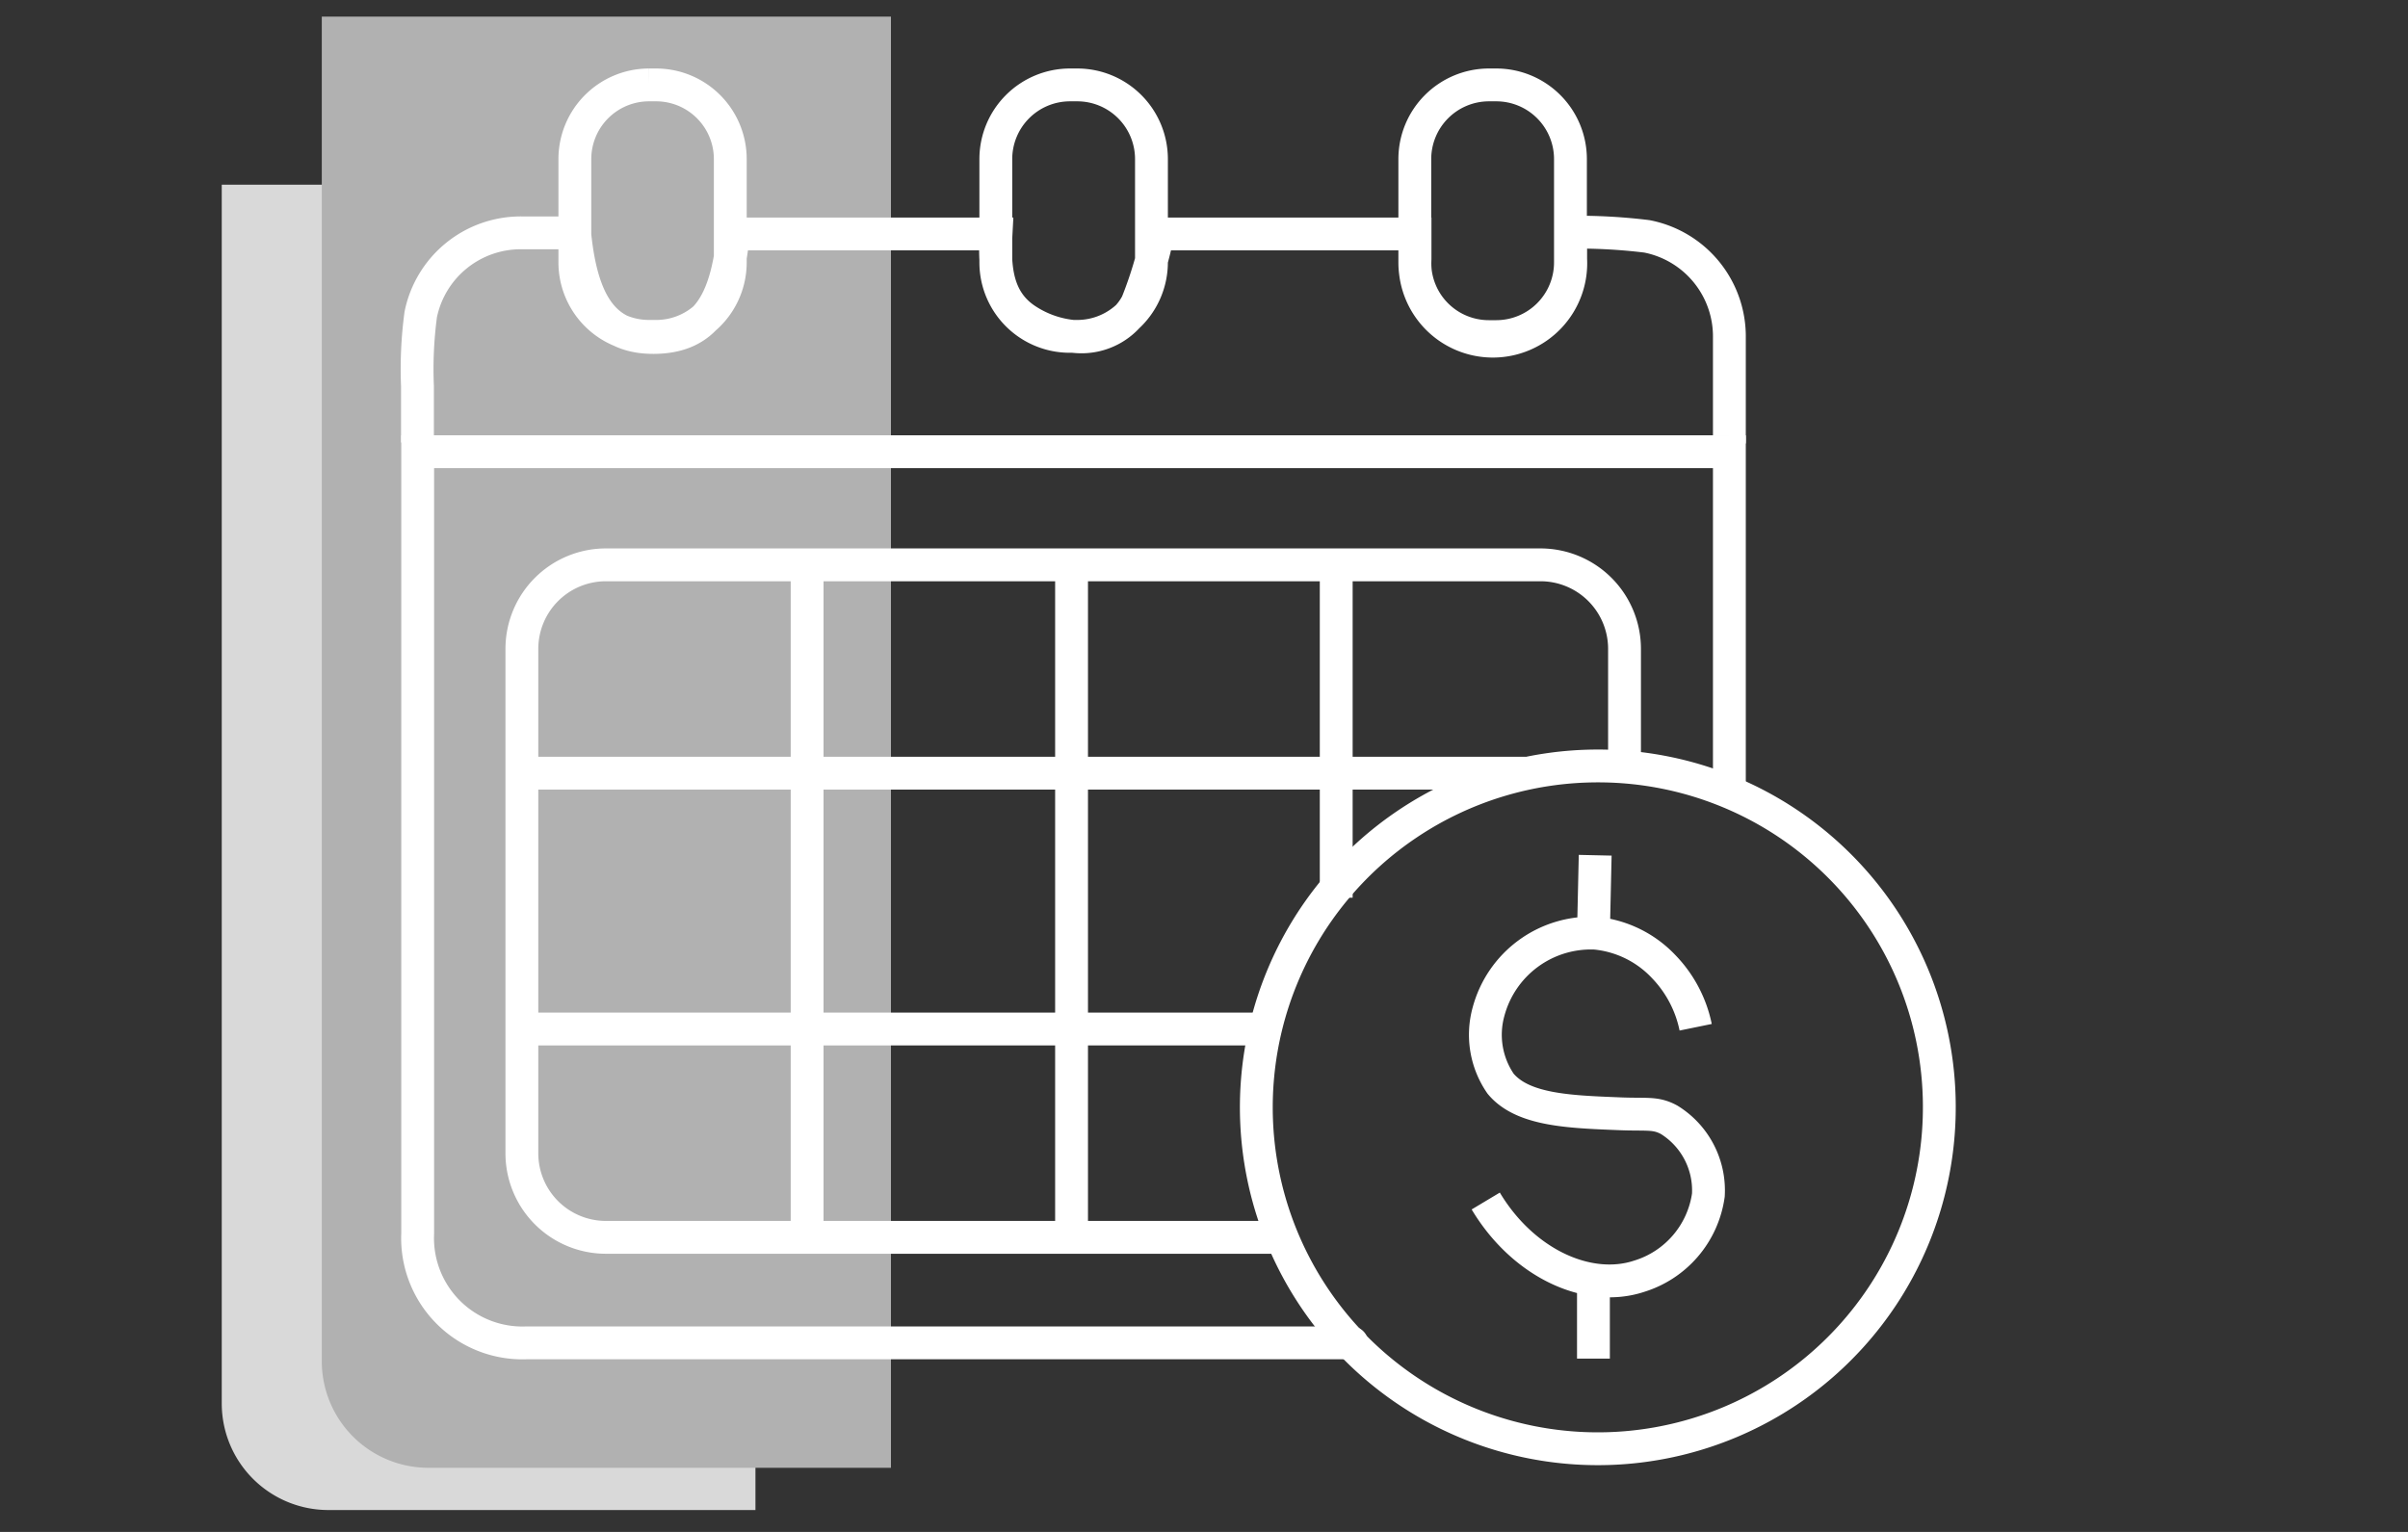 <svg xmlns="http://www.w3.org/2000/svg" viewBox="0 0 110 70"><rect x="0" y="0" width="110" height="70" fill="#333333" stroke="none"/><defs><style>.cls-1{fill:#d9d9d9;}.cls-2{fill:#b1b1b1;}.cls-3{fill:none;stroke:#fff;stroke-miterlimit:10;stroke-width:1.5px;}</style></defs><g id="_3_reduced_monthly_AR" data-name="3 reduced monthly AR"><path class="cls-1" d="M10.15,8.44H34.51a0,0,0,0,1,0,0V69a0,0,0,0,1,0,0H15a4.87,4.87,0,0,1-4.87-4.87V8.44a0,0,0,0,1,0,0Z"/><path class="cls-2" d="M14.7.76h26a0,0,0,0,1,0,0V67.07a0,0,0,0,1,0,0H19.57A4.87,4.87,0,0,1,14.7,62.2V.76a0,0,0,0,1,0,0Z"/><path class="cls-3" d="M88.59,50.52A15.6,15.6,0,1,1,73,35,15.58,15.58,0,0,1,88.59,50.52Z"/><path class="cls-3" d="M58.53,61.36c-.22,0,3.45,0,3.21,0H24.08a4.79,4.79,0,0,1-5-5V20.64H79L79,36.18"/><line class="cls-3" x1="36.87" y1="25.74" x2="36.87" y2="56.54"/><line class="cls-3" x1="48.95" y1="25.74" x2="48.95" y2="56.54"/><line class="cls-3" x1="61.04" y1="25.74" x2="61.04" y2="41.02"/><path class="cls-3" d="M58.57,56.54H27.68a3.84,3.84,0,0,1-3.84-3.83V29.65a3.84,3.84,0,0,1,3.84-3.84H70.37a3.84,3.84,0,0,1,3.84,3.84V35"/><line class="cls-3" x1="23.84" y1="35.33" x2="69.7" y2="35.33"/><line class="cls-3" x1="23.84" y1="47.02" x2="57.62" y2="47.02"/><path class="cls-3" d="M19.07,20.22c0-.85,0-1.72,0-2.58a18.72,18.72,0,0,1,.15-3.27,4.66,4.66,0,0,1,4.61-3.73h2.42c.33,3.38,1.45,4.81,3.66,4.78S33.18,14,33.5,10.69h12c-.08,1.5,0,3,1.36,3.91a4.71,4.71,0,0,0,2.27.78,2.86,2.86,0,0,0,2.81-1.52,18.43,18.43,0,0,0,.95-3.17H64.64c0,.38,0,.77,0,1.15a3.56,3.56,0,1,0,7.11,0c0-.37,0-.73,0-1.23a25.92,25.92,0,0,1,3.48.19A4.66,4.66,0,0,1,79,15.44c0,1.5,0,3,0,4.49a2.4,2.4,0,0,1,0,.29M33.36,12V7.26A3.39,3.39,0,0,0,30,3.88h-.37a3.39,3.39,0,0,0-3.37,3.38V12a3.38,3.38,0,0,0,3.37,3.37H30A3.38,3.38,0,0,0,33.36,12ZM52.6,12V7.26a3.39,3.39,0,0,0-3.38-3.38h-.36a3.39,3.39,0,0,0-3.37,3.38V12a3.38,3.38,0,0,0,3.37,3.37h.36A3.39,3.39,0,0,0,52.6,12Zm19.14,0V7.26a3.39,3.39,0,0,0-3.38-3.38H68a3.39,3.39,0,0,0-3.37,3.38V12A3.38,3.38,0,0,0,68,15.38h.36A3.39,3.39,0,0,0,71.74,12Z"/><path class="cls-3" d="M77.46,46.94A5.6,5.6,0,0,0,76,44.17a4.93,4.93,0,0,0-3.13-1.53A4.84,4.84,0,0,0,68,46.22a3.94,3.94,0,0,0,.55,3.3c1,1.2,3.1,1.28,5.36,1.37,1.31.06,1.7-.07,2.34.28a3.79,3.79,0,0,1,1.79,3.44,4.54,4.54,0,0,1-3.17,3.71c-2.31.76-5.28-.57-7-3.44m5-15.8-.08,3.56Zm-.08,19.39,0,3.61Z"/></g></svg>